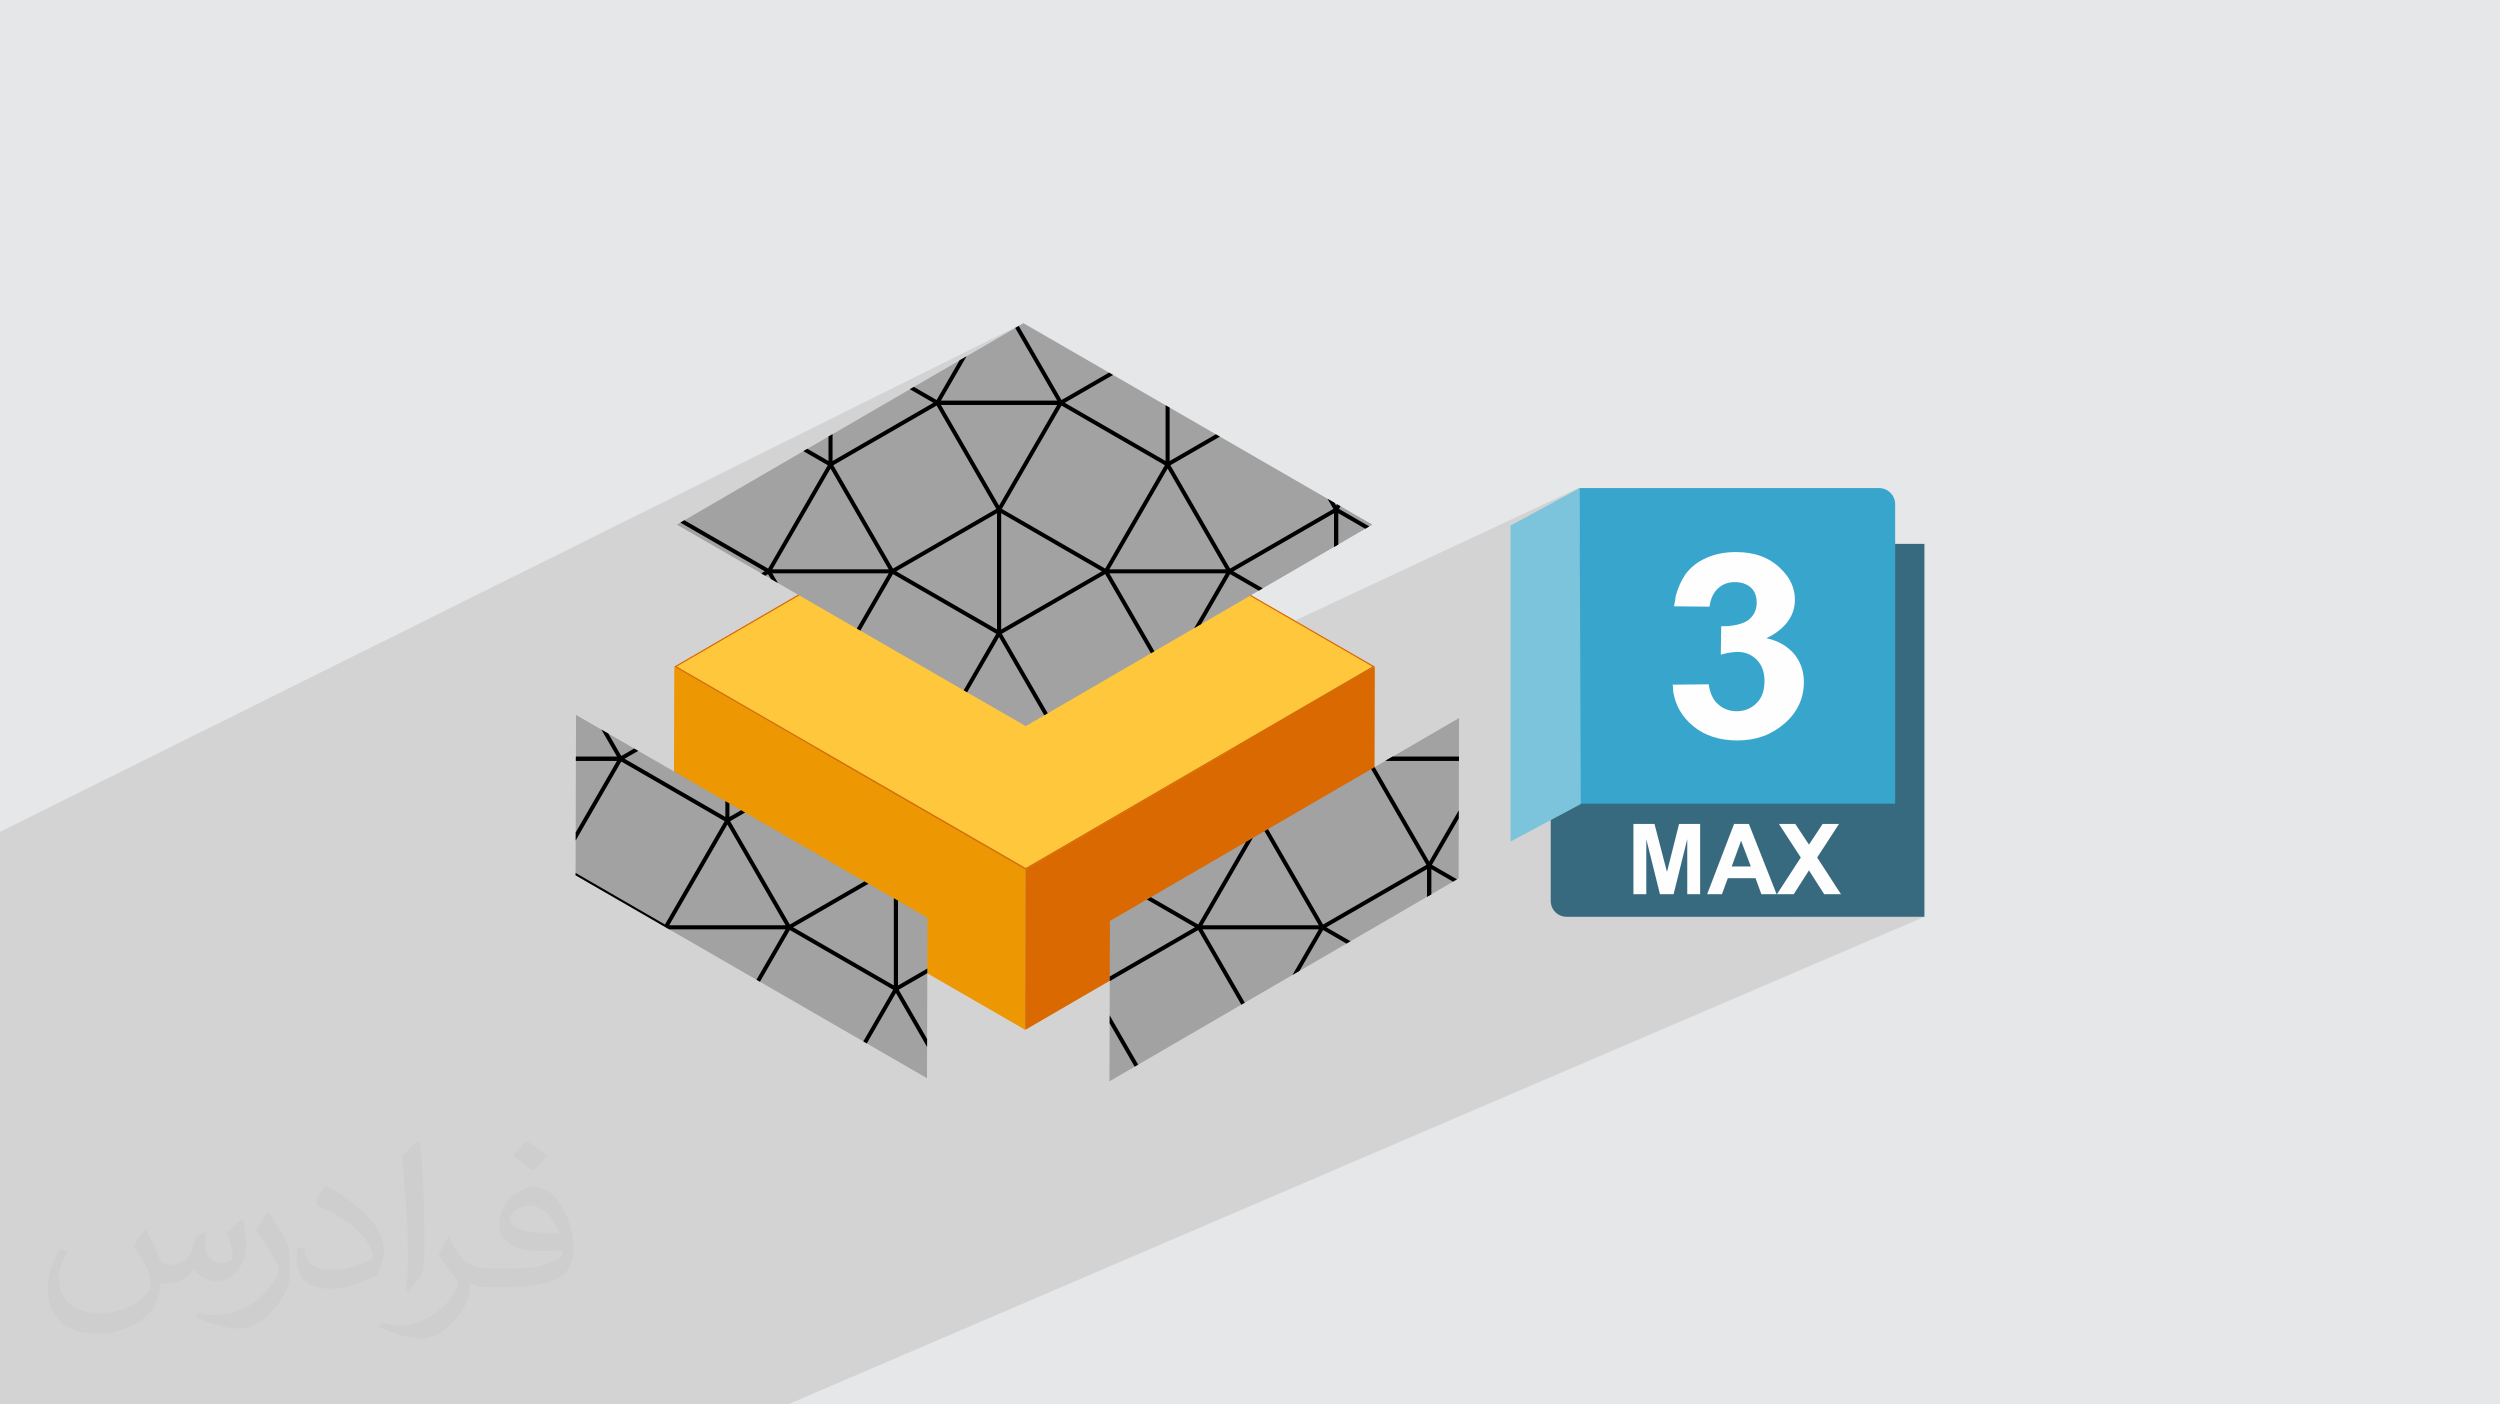<?xml version="1.0" encoding="UTF-8"?>
<!DOCTYPE svg PUBLIC "-//W3C//DTD SVG 1.1//EN" "http://www.w3.org/Graphics/SVG/1.1/DTD/svg11.dtd">
<!-- Creator: CorelDRAW -->
<svg xmlns="http://www.w3.org/2000/svg" xml:space="preserve" width="94.192mm" height="52.917mm" version="1.1" style="shape-rendering:geometricPrecision; text-rendering:geometricPrecision; image-rendering:optimizeQuality; fill-rule:evenodd; clip-rule:evenodd"
viewBox="0 0 9404.92 5283.66"
 xmlns:xlink="http://www.w3.org/1999/xlink"
 xmlns:xodm="http://www.corel.com/coreldraw/odm/2003">
 <defs>
  <style type="text/css">
   <![CDATA[
    .str0 {stroke:black;stroke-width:15.21;stroke-miterlimit:10}
    .fil10 {fill:none;fill-rule:nonzero}
    .fil11 {fill:#376A7F}
    .fil12 {fill:#38A6CC}
    .fil13 {fill:#7BC4DB}
    .fil0 {fill:#E6E7E8}
    .fil4 {fill:#A28257;fill-rule:nonzero}
    .fil3 {fill:#C89F6D;fill-rule:nonzero}
    .fil5 {fill:#D7AB76;fill-rule:nonzero}
    .fil7 {fill:#D96900;fill-rule:nonzero}
    .fil6 {fill:#ED9703;fill-rule:nonzero}
    .fil14 {fill:#FEFEFE;fill-rule:nonzero}
    .fil8 {fill:#FFC73B;fill-rule:nonzero}
    .fil9 {fill:#A2A2A2;fill-rule:nonzero}
    .fil2 {fill:#373435;fill-opacity:0.031}
    .fil1 {fill:#2B2A29;fill-opacity:0.102}
   ]]>
  </style>
      <clipPath id="id0" style="clip-rule:nonzero">
       <path d="M5162.82 1973.67l-1304.21 757.92 -1312.73 -757.91 1304.2 -757.92 1312.74 757.91z"/>
      </clipPath>
      <clipPath id="id1" style="clip-rule:nonzero">
       <path d="M5162.82 1973.67l-1304.21 757.92 -1312.73 -757.91 1304.2 -757.92 1312.74 757.91z"/>
      </clipPath>
      <clipPath id="id2" style="clip-rule:nonzero">
       <path d="M5162.82 1973.67l-1304.21 757.92 -1312.73 -757.91 1304.2 -757.92 1312.74 757.91z"/>
      </clipPath>
      <clipPath id="id3" style="clip-rule:nonzero">
       <path d="M5488.9 2701.25l-1.7 603.39 -1313.41 763.25 1.72 -603.38 1313.39 -763.26z"/>
      </clipPath>
      <clipPath id="id4" style="clip-rule:nonzero">
       <path d="M5488.9 2701.25l-1.7 603.39 -1313.41 763.25 1.72 -603.38 1313.39 -763.26z"/>
      </clipPath>
      <clipPath id="id5" style="clip-rule:nonzero">
       <path d="M5488.9 2701.25l-1.7 603.39 -1313.41 763.25 1.72 -603.38 1313.39 -763.26z"/>
      </clipPath>
      <clipPath id="id6" style="clip-rule:nonzero">
       <path d="M3489.08 3452.78l-1.72 603.37 -1322.07 -763.29 1.71 -603.38 1322.08 763.3z"/>
      </clipPath>
      <clipPath id="id7" style="clip-rule:nonzero">
       <path d="M3489.08 3452.78l-1.72 603.37 -1322.07 -763.29 1.71 -603.38 1322.08 763.3z"/>
      </clipPath>
      <clipPath id="id8" style="clip-rule:nonzero">
       <path d="M3489.08 3452.78l-1.72 603.37 -1322.07 -763.29 1.71 -603.38 1322.08 763.3z"/>
      </clipPath>
 </defs>
 <g id="Layer_x0020_1">
  <polygon class="fil0" points="-0,0 9404.92,0 9404.92,5283.66 -0,5283.66 "/>
  <path class="fil1" d="M5369.98 4251.17l0 0 -130.03 55.8 0 0 -2276.21 976.69c1425.3,-611.57 2850.59,-1223.17 4275.9,-1834.73 86.36,-116.61 0,0 0,0l-498.42 0 -2.72 -4.11 187.1 -81 -89.5 -137.94 67.53 -103.7 225.95 -98.81 -1064.7 0 579.84 -258.35 -10.94 4.3 -11.2 3.81 -11.46 3.3 -11.73 2.81 -11.99 2.3 -12.25 1.8 -12.53 1.28 -12.79 0.77 -13.07 0.26 -12.52 -0.21 -12.24 -0.62 -11.97 -1.04 -11.69 -1.46 -11.42 -1.88 -11.14 -2.31 -10.86 -2.73 -10.59 -3.16 -10.31 -3.58 -10.04 -4.02 -9.78 -4.45 -9.49 -4.88 -9.23 -5.33 -1.76 -1.13 180.83 -80.98 9.16 -4.33 8.73 -5.3 8.33 -6.26 7.91 -7.22 7.16 -8.05 6.09 -8.74 5.06 -9.43 4.06 -10.1 3.11 -10.8 2.17 -11.48 1.28 -12.18 0.42 -12.86 -0.48 -12.31 -1.42 -11.62 -2.36 -10.93 -3.27 -10.25 -4.15 -9.56 -5.04 -8.88 -5.89 -8.19 -6.74 -7.5 -7.36 -6.74 -7.77 -5.89 -8.19 -5.03 -8.6 -4.16 -9.02 -3.27 -9.43 -2.35 -9.84 -1.43 -10.24 -0.48 -6.81 0.14 -7.2 0.43 -7.59 0.75 -7.94 1.07 -8.29 1.41 -8.62 1.78 -8.92 2.16 -9.22 2.55 1.12 -81.94 83.72 -37.98 10.6 -4.98 8.75 -5.7 7.22 -6.33 6.26 -6.88 5.29 -7.43 4.33 -7.98 3.37 -8.54 2.41 -9.08 1.45 -9.64 0.48 -10.17 -0.34 -8.6 -1.04 -8.16 -1.72 -7.72 -2.41 -7.26 -3.1 -6.77 -3.78 -6.28 -4.47 -5.76 -5.15 -5.22 -5.78 -4.67 -6.3 -4.11 -6.83 -3.51 -7.32 -2.93 -7.81 -2.3 -8.27 -1.67 -8.72 -1.01 -9.15 -0.34 -9.15 0.35 -8.76 1.05 -8.38 1.78 -8.02 2.51 -7.68 3.28 -179.74 82.1 -7.21 -0.08 0.67 -2.96 0.87 -4.19 0.97 -5.02 0.98 -5.43 0.92 -5.43 0.76 -5.02 0.52 -4.2 0.19 -2.96 3.5 -12.87 3.9 -12.22 4.27 -11.59 4.64 -11.01 4.98 -10.46 5.31 -9.93 5.62 -9.47 5.92 -9.02 7.43 -9.15 8.03 -8.72 8.64 -8.27 9.29 -7.81 9.98 -7.32 10.7 -6.83 11.45 -6.3 12.25 -5.78 -478.41 219.61 0 -481.48 1.47 -0.8 -1.47 0.69 0 -2.16 -1073.79 502.13 -1017.05 -587.2 -56.97 27.76 56.9 -33.07 -922.63 449.6 -381.49 -220.26 1304.2 -757.92 -3850.08 1913.66 0 104.4 0 386.63 0 4.97 0 5.07 0 107.31 0 2.51 0 1.74 0 448.26 0 121.19 0 4.14 0 2.41 0 1.86 0 221.51 0 71.39 0 1.93 0 17.46 0 125.1 0 131.94 0 3.85 0 3.95 0 135.34 0 4.96 0 5.07 0 3.14 0 21.74 0 61.41 0 28.92 0 3 0 9.05 0 33.98 0 8.49 0 0.89 0 57.27 0 13.37 26.79 0 45.2 0 3.72 0 83.01 0 76.81 0 37.24 0 22.17 0 5.54 0 36.98 0 13.79 0 42.14 0 183.34 0 99.37 0 23.42 0 11.47 0 6.39 0 15.7 0 12.4 0 133.48 0 55.4 0 1.8 0 55.62 0 229.45 0 72.34 0 84.4 0 5.62 0 38.63 0 28.09 0 74.27 0 11.22 0 31.07 0 50.9 0 93.68 0 6.41 0 3.07 0 1.19 0 48.53 0 0.01 0 6.55 0 38.12 0 55.66 0 21.34 0 17.78 0 17.15 0 31.13 0 2.45 0 10.5 0 15.2 0 15.65 0 75.83 0 38.47 0 73.77 0 77.31 0 1.35 0 58.22 0 163.83 0 472.75 0c4036.7,-1732.09 6621.78,-2841.32 2406.25,-1032.49zm1359.01 -802.25l6.98 0 -1.78 -2.26 4.3 -1.86 2.72 4.11 -5.24 0 -1.78 -2.26 -5.2 2.26z"/>
  <path class="fil2" d="M548.54 4627.69c17.95,27.21 29.6,53.36 40.96,82.43 8.45,16.91 12.93,48.09 52.57,48.09 11.61,0 28.28,-3.42 43.06,-11.61 16.63,-8.73 29.32,-21.94 35.94,-42l15.85 -53.36 38.57 -19.02 2.64 2.64c-5.27,20.09 -6.59,39.36 -6.59,54.43 0,44.63 38.57,61.56 69.22,61.56 17.95,0 34.09,-8.73 34.09,-25.11 0,-21.13 -8.98,-57.06 -20.62,-89.29 17.95,-17.95 35.94,-35.94 56.53,-50.47l3.17 1.6c8.98,38.04 14,75.56 14,100.66 0,24.57 -10.83,51.79 -19.81,69.49 -18.49,34.87 -51.25,62.62 -90.87,62.62 -30.1,0 -63.65,-15.07 -86.66,-43.06l-1.32 0c-21.66,26.96 -55.22,51.25 -108.86,51.25l-16.63 0c-2.64,35.41 -10.29,60.49 -21.94,82.95 -31.95,62.34 -126.81,106.47 -216.1,106.47 -124.17,0 -186.51,-71.59 -186.51,-166.96 0,-58.91 19.27,-113.6 48.88,-152.42l24.29 10.04c-18.49,35.41 -30.91,68.68 -30.91,101.45 0,89.29 72.66,131.83 156.4,131.83 77.68,0 173.83,-49.41 191.28,-106.72 -6.59,-62.62 -30.1,-91.93 -66.04,-148.99 10.83,-19.02 24.83,-38.04 42.28,-58.38l3.17 0 0 0 0 0 -0.02 -0.09zm1432.13 -336.04c26.15,16.39 51.79,35.66 76.87,57.85 -14,19.81 -31.45,37.79 -53.11,53.64 -25.11,-20.34 -50.19,-37.79 -75.84,-56.27 17.42,-19.55 34.62,-38.29 52.04,-55.22l0 0 0 0 0 0 0 0 0 0 0.03 0zm13.47 244.11c-42.28,0 -76.87,27.75 -76.87,48.34 0,44.13 84.53,57.85 185.72,57.31 -12.68,-51.79 -57.06,-105.68 -108.86,-105.68l0.01 0.03zm-94.86 236.19c54.96,0 103.04,-1.6 139.74,-10.83 40.96,-10.29 75.56,-30.91 75.56,-45.17 0,-3.7 0,-8.19 -1.32,-11.89 -22.98,2.11 -49.41,2.11 -72.38,2.11 -74.49,0 -131.55,-16.91 -154.02,-58.66 -5.55,-11.61 -9.51,-24.57 -9.51,-39.36 0,-40.43 17.42,-79.79 48.09,-107 25.61,-22.45 53.89,-36.44 82.67,-36.44 52.04,0 93.51,41.75 122.57,107.54 15.85,35.94 26.68,77.4 26.68,129.72 0,34.87 -9.51,64.19 -31.17,85.85 -40.43,39.11 -114.92,53.89 -229.04,53.89l-51.79 0 0 0 -13.47 0c-28.28,0 -48.62,-5.02 -64.72,-17.42l-2.64 0c0.79,6.59 1.32,12.93 1.32,19.02 0,25.61 -8.45,58.38 -25.61,84.53 -50.72,75.3 -105.68,108.04 -153.24,108.04 -48.09,0 -107,-18.49 -160.11,-42.54l9.51 -18.49c17.17,7.13 40.96,11.89 73.7,11.89 85.85,0 198.66,-82.43 212.66,-163 -3.17,-6.59 -8.98,-15.32 -17.17,-24.57 -25.11,-29.85 -40.96,-54.68 -55.75,-80.83 12.68,-25.11 24.29,-45.17 35.13,-63.4l4.49 -0.53c36.72,74.77 69.99,117.55 144.23,117.55l11.61 0 0 0 53.89 0 0 0 0 0 0 0 0 0 0 0 0.09 0.01zm-371.98 79c6.34,-34.34 6.87,-72.91 6.87,-108.86l0 -53.36c0,-99.6 -12.68,-244.36 -22.98,-338.68 17.95,-19.27 43.06,-42 62.87,-57.31l5.81 1.6c13.47,118.62 16.63,256 16.63,383.06 0,33.3 -1.32,65.79 -4.49,89.55 -1.85,30.1 -19.27,52.83 -56.53,87.7l-8.19 -3.7zm-382.8 -157.19c1.85,46.77 24.83,83.49 105.15,83.49 49.93,0 92.19,-12.93 138.96,-35.13 8.45,-3.7 12.93,-8.73 12.93,-12.93 0,-29.32 -22.45,-68.15 -60.23,-103.55 -36.72,-33.3 -85.34,-62.62 -130.76,-82.18 -15.6,-6.59 -20.62,-13.47 -20.62,-20.09 0,-13.47 17.95,-41.75 32.77,-62.09l5.02 -0.53c52.04,27.21 110.17,67.64 153.24,112.53 39.11,41.47 63.4,83.49 63.4,129.19 0,33.81 -10.29,65.51 -26.96,95.11 -57.06,28.79 -117.83,50.72 -178.06,50.72 -73.17,0 -123.1,-34.34 -123.1,-114.92 0,-8.73 0,-22.19 3.17,-39.64l25.11 0 0 0 0 0 0 0 0 0 0 0 -0.02 0zm-132.37 -132.9l45.45 73.45c16.63,27.21 32.23,56.81 32.23,103.55l0 59.7c0,48.34 -30.91,100.13 -80.83,151.38 -39.11,34.62 -73.7,49.41 -105.68,49.41 -47.55,0 -101.98,-14.79 -164.85,-41.75l7.13 -18.49c19.81,5.27 42.79,9.77 71.06,9.77 90.36,-0.53 182.8,-66.57 225.08,-147.15 5.02,-9.26 6.87,-17.95 6.87,-24.04 0,-9.26 -5.02,-19.55 -8.98,-28.79 -22.98,-43.31 -48.62,-82.95 -76.87,-119.68 14.79,-23.25 29.6,-45.7 45.7,-67.9l3.7 0.53 0 0 0 0 0 0 0 0 0 0 -0.02 0.01z"/>
  <g id="_1812160825664">
   <g>
    <polygon class="fil3" points="5162.82,2507.56 5161.13,3110.94 3856.9,3868.86 3858.62,3265.49 "/>
    <polygon class="fil4" points="3858.62,3265.49 3856.9,3868.86 2544.17,3110.95 2545.89,2507.57 "/>
    <polygon class="fil5" points="5162.82,2507.56 3858.62,3265.49 2545.89,2507.57 3850.08,1749.65 "/>
    <polygon class="fil4" points="5153.57,2507.59 5151.86,3110.97 3848.44,2358.46 3850.16,1755.07 "/>
    <polygon class="fil3" points="3850.16,1755.07 3848.44,2358.46 2553.42,3111.04 2555.14,2507.65 "/>
    <polygon class="fil6" points="3858.7,3270.91 3856.98,3874.28 2534.9,3110.98 2536.62,2507.61 "/>
    <polygon class="fil7" points="5172.09,2507.64 5170.38,3111.03 3856.98,3874.28 3858.7,3270.91 "/>
    <path class="fil7" d="M3858.55 3260.17l1295.02 -752.58 -1303.41 -752.52 -1295.02 752.58 1303.41 752.52zm-8.54 -1515.84l1322.08 763.3 -1313.39 763.26 -1322.08 -763.29 1313.39 -763.27z"/>
    <polygon class="fil8" points="5162.82,2507.56 3858.62,3265.49 2545.89,2507.57 3850.08,1749.65 "/>
    <g>
     <g style="clip-path:url(#id0)">
     </g>
     <g style="clip-path:url(#id1)">
      <polygon class="fil9" points="2490.44,1197.1 5167.51,1197.1 5167.51,2782.2 2490.44,2782.2 "/>
      <path id="_1" class="fil10 str0" d="M2490.44 2783.33l232.06 0 -232.06 -401.93 401.93 -232.06 -401.93 -232.06 0 464.12m0 -464.12l232.06 -401.92 401.93 232.06 -232.06 401.92 464.12 0 -232.06 -401.92 401.92 -232.06 232.06 401.92 -401.92 232.06 401.92 232.06 -232.06 401.93 -401.92 -232.06 232.06 -401.93m-232.06 -633.98l0 232.06m0 1035.91l0 -232.06m-401.93 232.06l401.93 -232.06 -232.06 -401.93m633.98 633.99l232.06 0m-232.06 -1267.97l232.06 0m-1267.97 0l232.06 0m1035.91 866.04l0 -464.12"/>
      <path id="_2" class="fil10 str0" d="M3758.52 2783.33l232.06 0 -232.06 -401.93 401.93 -232.06 -401.93 -232.06 0 464.12m0 -464.12l232.06 -401.92 401.93 232.06 -232.06 401.92 464.12 0 -232.06 -401.92 401.92 -232.06 232.06 401.92 -401.92 232.06 401.92 232.06 -232.06 401.93 -401.92 -232.06 232.06 -401.93m-232.06 -633.98l0 232.06m0 1035.91l0 -232.06m-401.93 232.06l401.93 -232.06 -232.06 -401.93m633.98 633.99l232.06 0m-232.06 -1267.97l232.06 0m-1267.97 0l232.06 0m1035.91 866.04l0 -464.12"/>
      <path id="_3" class="fil10 str0" d="M5026.6 2783.33l232.06 0 -232.06 -401.93 401.93 -232.06 -401.93 -232.06 0 464.12m0 -464.12l232.06 -401.92 401.93 232.06 -232.06 401.92 464.12 0 -232.06 -401.92 401.92 -232.06 232.06 401.92 -401.92 232.06 401.92 232.06 -232.06 401.93 -401.92 -232.06 232.06 -401.93m-232.06 -633.98l0 232.06m0 1035.91l0 -232.06m-401.93 232.06l401.93 -232.06 -232.06 -401.93m633.98 633.99l232.06 0m-232.06 -1267.97l232.06 0m-1267.97 0l232.06 0m1035.91 866.04l0 -464.12"/>
      <path id="_4" class="fil10 str0" d="M2490.44 1515.25l232.06 0 -232.06 -401.93 401.93 -232.06 -401.93 -232.06 0 464.12m0 -464.12l232.06 -401.92 401.93 232.06 -232.06 401.92 464.12 0 -232.06 -401.92 401.92 -232.06 232.06 401.92 -401.92 232.06 401.92 232.06 -232.06 401.93 -401.92 -232.06 232.06 -401.93m-232.06 -633.98l0 232.06m0 1035.91l0 -232.06m-401.93 232.06l401.93 -232.06 -232.06 -401.93m633.98 633.99l232.06 0m-232.06 -1267.97l232.06 0m-1267.97 0l232.06 0m1035.91 866.04l0 -464.12"/>
      <path id="_5" class="fil10 str0" d="M3758.52 1515.25l232.06 0 -232.06 -401.93 401.93 -232.06 -401.93 -232.06 0 464.12m0 -464.12l232.06 -401.92 401.93 232.06 -232.06 401.92 464.12 0 -232.06 -401.92 401.92 -232.06 232.06 401.92 -401.92 232.06 401.92 232.06 -232.06 401.93 -401.92 -232.06 232.06 -401.93m-232.06 -633.98l0 232.06m0 1035.91l0 -232.06m-401.93 232.06l401.93 -232.06 -232.06 -401.93m633.98 633.99l232.06 0m-232.06 -1267.97l232.06 0m-1267.97 0l232.06 0m1035.91 866.04l0 -464.12"/>
      <path id="_6" class="fil10 str0" d="M5026.6 1515.25l232.06 0 -232.06 -401.93 401.93 -232.06 -401.93 -232.06 0 464.12m0 -464.12l232.06 -401.92 401.93 232.06 -232.06 401.92 464.12 0 -232.06 -401.92 401.92 -232.06 232.06 401.92 -401.92 232.06 401.92 232.06 -232.06 401.93 -401.92 -232.06 232.06 -401.93m-232.06 -633.98l0 232.06m0 1035.91l0 -232.06m-401.93 232.06l401.93 -232.06 -232.06 -401.93m633.98 633.99l232.06 0m-232.06 -1267.97l232.06 0m-1267.97 0l232.06 0m1035.91 866.04l0 -464.12"/>
     </g>
     <g style="clip-path:url(#id2)">
     </g>
    </g>
    <g>
     <g style="clip-path:url(#id3)">
     </g>
     <g style="clip-path:url(#id4)">
      <polygon class="fil9" points="4110.77,2676.52 5519.74,2676.52 5519.74,4120.72 4110.77,4120.72 "/>
      <path id="_1_32" class="fil10 str0" d="M4108.51 4122.42l232.06 0 -232.06 -401.93 401.93 -232.06 -401.93 -232.06 0 464.12m0 -464.12l232.06 -401.92 401.93 232.06 -232.06 401.92 464.12 0 -232.06 -401.92 401.92 -232.06 232.06 401.92 -401.92 232.06 401.92 232.06 -232.06 401.93 -401.92 -232.06 232.06 -401.93m-232.06 -633.98l0 232.06m0 1035.91l0 -232.06m-401.93 232.06l401.93 -232.06 -232.06 -401.93m633.98 633.99l232.06 0m-232.06 -1267.97l232.06 0m-1267.97 0l232.06 0m1035.91 866.04l0 -464.12"/>
      <path id="_2_33" class="fil10 str0" d="M5376.59 4122.42l232.06 0 -232.06 -401.93 401.93 -232.06 -401.93 -232.06 0 464.12m0 -464.12l232.06 -401.92 401.93 232.06 -232.06 401.92 464.12 0 -232.06 -401.92 401.92 -232.06 232.06 401.92 -401.92 232.06 401.92 232.06 -232.06 401.93 -401.92 -232.06 232.06 -401.93m-232.06 -633.98l0 232.06m0 1035.91l0 -232.06m-401.93 232.06l401.93 -232.06 -232.06 -401.93m633.98 633.99l232.06 0m-232.06 -1267.97l232.06 0m-1267.97 0l232.06 0m1035.91 866.04l0 -464.12"/>
      <path id="_3_34" class="fil10 str0" d="M4108.51 2854.34l232.06 0 -232.06 -401.93 401.93 -232.06 -401.93 -232.06 0 464.12m0 -464.12l232.06 -401.92 401.93 232.06 -232.06 401.92 464.12 0 -232.06 -401.92 401.92 -232.06 232.06 401.92 -401.92 232.06 401.92 232.06 -232.06 401.93 -401.92 -232.06 232.06 -401.93m-232.06 -633.98l0 232.06m0 1035.91l0 -232.06m-401.93 232.06l401.93 -232.06 -232.06 -401.93m633.98 633.99l232.06 0m-232.06 -1267.97l232.06 0m-1267.97 0l232.06 0m1035.91 866.04l0 -464.12"/>
      <path id="_4_35" class="fil10 str0" d="M5376.59 2854.34l232.06 0 -232.06 -401.93 401.93 -232.06 -401.93 -232.06 0 464.12m0 -464.12l232.06 -401.92 401.93 232.06 -232.06 401.92 464.12 0 -232.06 -401.92 401.92 -232.06 232.06 401.92 -401.92 232.06 401.92 232.06 -232.06 401.93 -401.92 -232.06 232.06 -401.93m-232.06 -633.98l0 232.06m0 1035.91l0 -232.06m-401.93 232.06l401.93 -232.06 -232.06 -401.93m633.98 633.99l232.06 0m-232.06 -1267.97l232.06 0m-1267.97 0l232.06 0m1035.91 866.04l0 -464.12"/>
     </g>
     <g style="clip-path:url(#id5)">
     </g>
    </g>
    <g>
     <g style="clip-path:url(#id6)">
     </g>
     <g style="clip-path:url(#id7)">
      <polygon class="fil9" points="2102.98,2676.52 3511.95,2676.52 3511.95,4120.72 2102.98,4120.72 "/>
      <path id="_1_36" class="fil10 str0" d="M2102.41 4122.42l232.06 0 -232.06 -401.93 401.93 -232.06 -401.93 -232.06 0 464.12m0 -464.12l232.06 -401.92 401.93 232.06 -232.06 401.92 464.12 0 -232.06 -401.92 401.92 -232.06 232.06 401.92 -401.92 232.06 401.92 232.06 -232.06 401.93 -401.92 -232.06 232.06 -401.93m-232.06 -633.98l0 232.06m0 1035.91l0 -232.06m-401.93 232.06l401.93 -232.06 -232.06 -401.93m633.98 633.99l232.06 0m-232.06 -1267.97l232.06 0m-1267.97 0l232.06 0m1035.91 866.04l0 -464.12"/>
      <path id="_2_37" class="fil10 str0" d="M3370.49 4122.42l232.06 0 -232.06 -401.93 401.93 -232.06 -401.93 -232.06 0 464.12m0 -464.12l232.06 -401.92 401.93 232.06 -232.06 401.92 464.12 0 -232.06 -401.92 401.92 -232.06 232.06 401.92 -401.92 232.06 401.92 232.06 -232.06 401.93 -401.92 -232.06 232.06 -401.93m-232.06 -633.98l0 232.06m0 1035.91l0 -232.06m-401.93 232.06l401.93 -232.06 -232.06 -401.93m633.98 633.99l232.06 0m-232.06 -1267.97l232.06 0m-1267.97 0l232.06 0m1035.91 866.04l0 -464.12"/>
      <path id="_3_38" class="fil10 str0" d="M2102.41 2854.34l232.06 0 -232.06 -401.93 401.93 -232.06 -401.93 -232.06 0 464.12m0 -464.12l232.06 -401.92 401.93 232.06 -232.06 401.92 464.12 0 -232.06 -401.92 401.92 -232.06 232.06 401.92 -401.92 232.06 401.92 232.06 -232.06 401.93 -401.92 -232.06 232.06 -401.93m-232.06 -633.98l0 232.06m0 1035.91l0 -232.06m-401.93 232.06l401.93 -232.06 -232.06 -401.93m633.98 633.99l232.06 0m-232.06 -1267.97l232.06 0m-1267.97 0l232.06 0m1035.91 866.04l0 -464.12"/>
      <path id="_4_39" class="fil10 str0" d="M3370.49 2854.34l232.06 0 -232.06 -401.93 401.93 -232.06 -401.93 -232.06 0 464.12m0 -464.12l232.06 -401.92 401.93 232.06 -232.06 401.92 464.12 0 -232.06 -401.92 401.92 -232.06 232.06 401.92 -401.92 232.06 401.92 232.06 -232.06 401.93 -401.92 -232.06 232.06 -401.93m-232.06 -633.98l0 232.06m0 1035.91l0 -232.06m-401.93 232.06l401.93 -232.06 -232.06 -401.93m633.98 633.99l232.06 0m-232.06 -1267.97l232.06 0m-1267.97 0l232.06 0m1035.91 866.04l0 -464.12"/>
     </g>
     <g style="clip-path:url(#id8)">
     </g>
    </g>
   </g>
   <g>
    <path class="fil11" d="M7239.63 3448.93l-1345.66 0c-33.76,0 -60.17,-26.41 -60.17,-60.17l0 -1342.73 1405.83 0 0 1402.9 0 0 0 0z"/>
    <path class="fil12" d="M5942.39 1836.19l1127.01 0c33.75,0 60.16,27.88 60.16,60.17l0 1127 -1188.64 0 0 -1188.64 0 0 0 0 1.47 1.47z"/>
    <polygon class="fil13" points="5942.39,1836.19 5946.8,3024.83 5682.66,3165.71 5682.66,1977.07 "/>
    <path class="fil14" d="M6290.19 2575.79l137.94 -1.47c4.4,32.28 16.14,58.7 35.22,74.84 19.08,17.61 42.57,26.41 70.44,26.41 29.35,0 54.3,-10.26 74.84,-30.81 20.55,-20.54 29.35,-48.43 29.35,-83.64 0,-33.75 -10.26,-60.16 -29.35,-79.24 -19.07,-19.07 -42.56,-29.35 -70.43,-29.35 -17.61,0 -39.63,2.94 -64.57,10.27l1.47 -107.13c38.15,1.47 82.18,-7.34 102.72,-23.47 20.54,-16.15 30.81,-38.16 30.81,-66.04 0,-23.47 -7.34,-42.56 -22.01,-55.77 -14.68,-13.21 -35.23,-20.54 -60.17,-20.54 -24.94,0 -45.49,7.33 -63.1,23.47 -17.6,16.14 -27.88,38.15 -32.28,68.97l-133.54 -1.47c1.47,-5.86 5.87,-29.35 5.87,-35.22 8.81,-35.23 22.01,-63.1 38.16,-86.58 19.07,-24.94 44.02,-45.49 77.77,-60.17 32.28,-14.67 70.43,-22.01 111.53,-22.01 70.43,0 126.2,20.54 168.75,63.1 35.23,33.75 52.83,73.37 52.83,115.92 0,60.17 -35.22,110.06 -107.13,145.28 42.57,8.81 76.31,27.88 102.72,57.23 24.95,29.35 38.16,66.03 38.16,107.13 0,60.17 -23.48,113 -71.91,155.54 -48.43,42.57 -107.13,64.57 -177.56,64.57 -67.51,0 -123.26,-17.61 -167.3,-54.3 -41.09,-33.76 -66.03,-76.3 -74.84,-129.13 0,-4.4 -1.47,-22.02 -1.47,-24.95l0 0 -2.95 -1.47z"/>
    <path class="fil14" d="M6144.91 3363.82l0 -264.14 79.24 0 46.96 180.5 45.49 -180.5 79.24 0 0 264.14 -48.43 0 0 -206.91 -51.36 206.91 -51.36 0 -51.36 -206.91 0 206.91 -48.43 0 0.01 0zm538.55 0l-57.22 0 -22.02 -60.17 -104.19 0 -22.01 60.17 -55.77 0 101.26 -264.14 55.77 0 104.19 264.14 0 0 -0.01 0zm-96.85 -104.18l-36.68 -96.85 -35.23 96.85 71.91 0 0 0zm98.32 104.18l89.51 -137.94 -82.18 -126.2 61.64 0 51.36 77.77 51.36 -77.77 61.64 0 -82.18 126.2 89.5 137.94 -63.09 0 -57.23 -89.51 -57.23 89.51 -63.1 0 0 0z"/>
   </g>
  </g>
 </g>
</svg>
